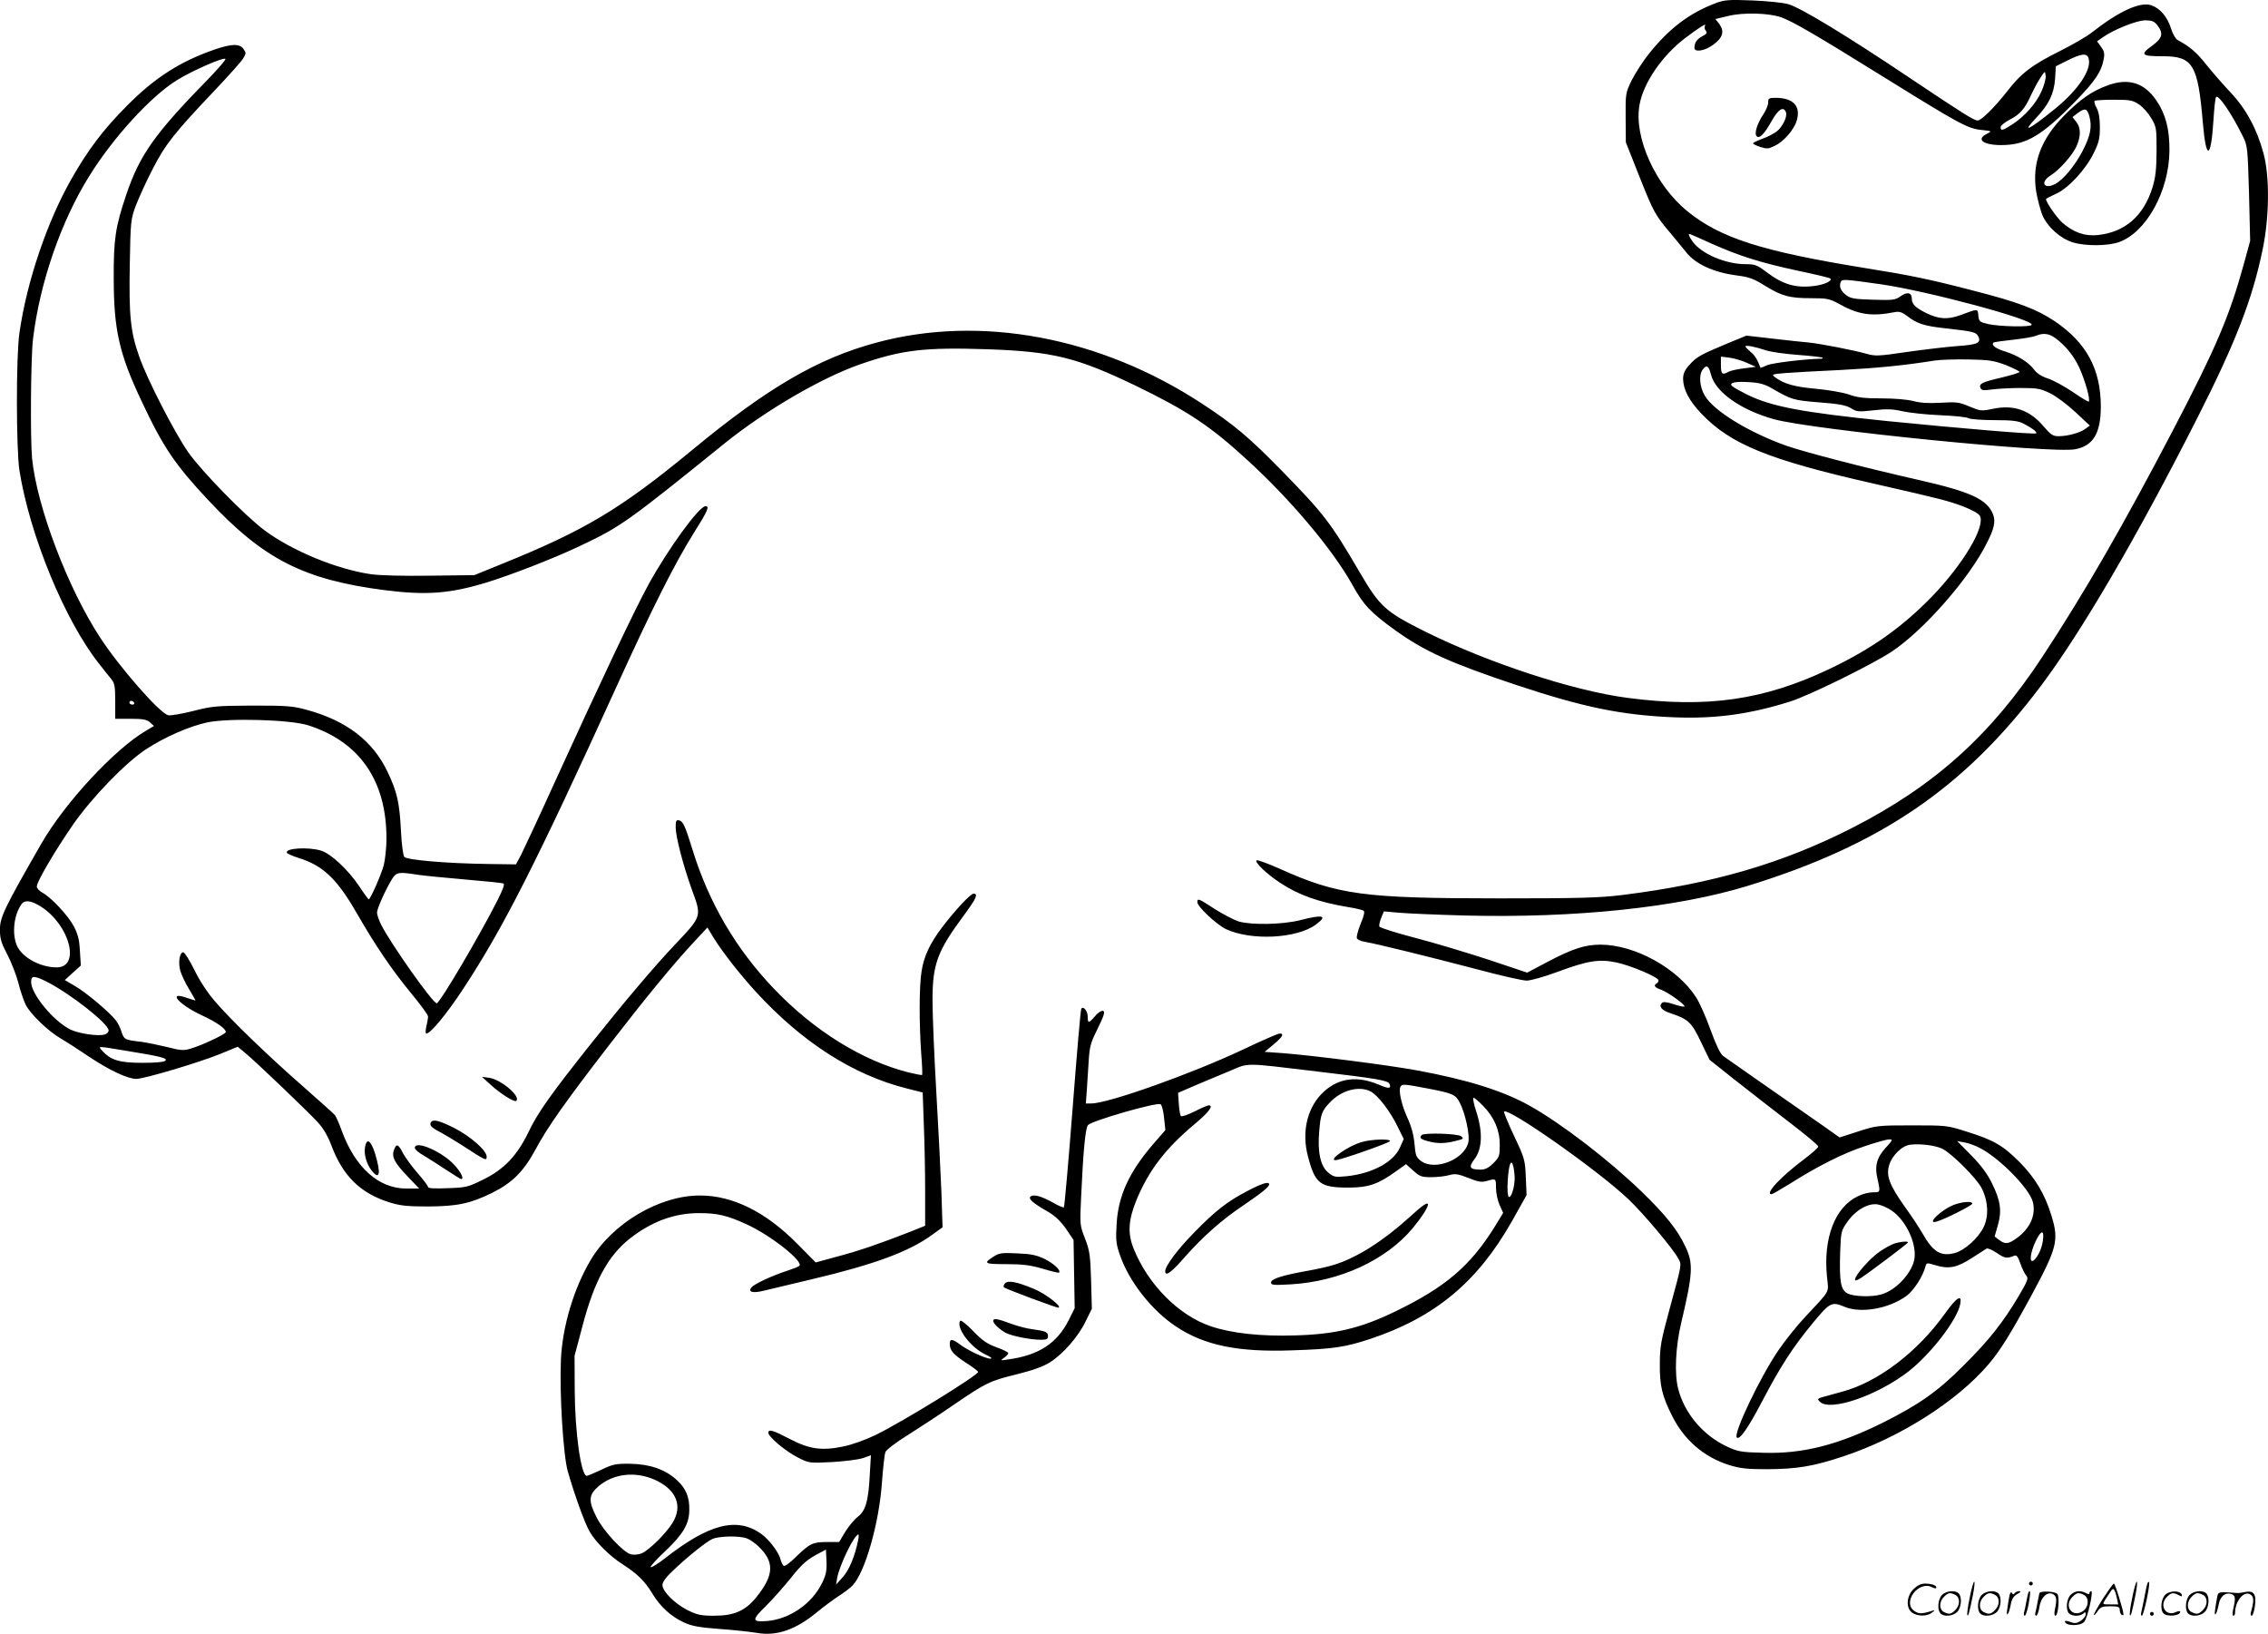 <svg version="1.0" xmlns="http://www.w3.org/2000/svg"
  viewBox="0 0 1199.911 864.326"
 preserveAspectRatio="xMidYMid meet">
<g transform="translate(-0.533,864.754) scale(0.1,-0.1)"
fill="#000000" stroke="none">
<path d="M9083 8631 c-139 -52 -247 -134 -354 -268 -32 -40 -72 -103 -91 -140
-32 -66 -33 -70 -32 -198 l1 -130 72 -182 c75 -188 82 -202 166 -301 28 -33
62 -76 78 -95 50 -66 148 -111 274 -127 62 -8 87 -17 146 -54 90 -55 129 -66
245 -66 83 0 97 -3 145 -29 103 -58 173 -69 295 -45 25 5 39 1 67 -20 53 -41
91 -53 200 -65 151 -17 164 -20 176 -42 18 -35 -3 -45 -108 -52 -54 -4 -174
-18 -266 -31 -154 -23 -172 -23 -217 -10 -62 18 -251 55 -310 60 -25 2 -108
11 -185 20 l-140 16 -100 -41 c-143 -60 -162 -70 -201 -113 -26 -29 -34 -47
-34 -76 1 -55 32 -115 97 -183 153 -161 356 -244 903 -368 378 -86 402 -93
483 -123 43 -17 82 -38 87 -49 31 -56 -88 -256 -254 -428 -158 -162 -318 -276
-541 -382 -346 -165 -649 -209 -1071 -153 -284 37 -735 185 -1066 349 -214
107 -241 131 -349 315 -153 262 -189 309 -414 539 -172 176 -252 243 -420 353
-538 353 -1172 472 -1723 323 -309 -83 -577 -239 -977 -570 -376 -310 -565
-423 -1005 -601 l-145 -59 -235 -3 c-141 -2 -266 1 -313 8 -180 26 -417 124
-562 232 -103 77 -331 310 -403 412 -73 105 -217 384 -260 507 -46 130 -55
215 -50 486 4 230 5 240 32 313 16 41 55 128 89 193 66 130 117 194 331 419
70 74 137 149 147 165 17 27 17 31 3 51 -20 29 -61 29 -152 -2 -183 -63 -319
-150 -467 -300 -122 -123 -201 -227 -287 -377 -131 -227 -241 -549 -280 -824
-18 -123 -17 -612 0 -725 54 -342 240 -795 421 -1023 25 -32 55 -70 66 -83 17
-21 20 -40 20 -117 l0 -92 81 0 c67 0 86 -4 103 -19 l21 -19 -42 -25 c-167
-98 -429 -381 -553 -596 -197 -343 -220 -390 -220 -457 0 -47 7 -70 39 -131
21 -40 47 -107 58 -148 10 -41 28 -94 39 -117 24 -49 119 -141 187 -180 26
-15 93 -58 149 -96 108 -72 204 -117 250 -117 41 0 330 86 441 131 l95 39 41
-34 c56 -46 332 -310 385 -368 28 -31 52 -73 70 -121 60 -160 153 -252 306
-300 58 -18 93 -22 205 -22 155 1 223 15 339 72 108 54 167 113 231 232 62
116 159 253 389 551 193 250 337 425 443 539 l76 82 32 -53 c49 -79 138 -193
225 -288 245 -267 515 -440 799 -511 l83 -21 6 -171 c4 -95 7 -253 7 -353 l0
-181 -82 -33 c-156 -61 -269 -100 -383 -130 l-114 -31 -98 99 c-166 168 -341
255 -513 255 -215 1 -465 -147 -580 -342 -90 -152 -149 -352 -157 -526 -8
-176 12 -505 36 -590 35 -123 90 -276 116 -320 32 -56 107 -130 173 -172 79
-51 118 -89 157 -153 43 -72 101 -125 170 -156 41 -19 81 -26 186 -34 74 -5
164 -15 200 -21 104 -18 205 17 317 110 33 27 84 65 113 84 30 19 64 45 76 58
66 71 139 329 154 539 6 80 14 155 19 166 5 12 57 52 117 89 59 37 169 109
243 160 174 119 192 127 338 163 84 21 139 41 173 63 69 44 150 136 188 216
l33 67 -4 150 c-4 135 -8 158 -32 221 -27 69 -28 73 -21 215 11 247 23 373 37
386 25 24 358 120 383 110 7 -2 15 -33 19 -71 l7 -66 -67 -77 c-126 -147 -183
-273 -191 -421 -5 -84 -3 -105 19 -167 48 -137 167 -289 294 -373 150 -101
330 -138 619 -127 217 7 279 17 412 61 341 114 565 300 747 621 l78 139 -4 95
c-4 91 -6 100 -62 218 -32 68 -56 126 -53 129 23 22 497 -311 656 -462 79 -74
241 -267 266 -316 18 -33 20 -23 -47 -269 -45 -166 -51 -196 -51 -290 -1 -113
12 -167 64 -271 64 -129 169 -220 303 -262 58 -18 94 -22 201 -22 158 1 243
15 400 67 300 99 603 291 771 488 63 74 118 163 230 370 133 247 143 286 103
416 -35 115 -87 201 -169 284 -88 88 -138 117 -280 161 -103 33 -108 33 -290
33 -180 0 -187 -1 -283 -32 l-99 -32 -86 61 c-192 133 -509 355 -530 370 -15
11 -38 59 -67 139 -24 67 -58 144 -76 171 -98 154 -325 279 -506 279 -82 0
-149 -22 -278 -90 l-110 -58 -200 67 c-110 36 -285 89 -389 116 -103 27 -190
54 -193 61 -2 6 2 27 10 46 l14 34 79 -7 c43 -4 203 -11 354 -15 580 -14 1116
42 1489 156 703 216 1146 517 1552 1056 216 287 509 788 829 1419 203 400 292
629 346 892 36 171 38 386 5 508 -34 128 -92 236 -175 324 -40 42 -98 109
-130 149 -51 64 -84 92 -150 128 -10 5 -26 33 -35 62 -19 61 -58 106 -105 122
-59 19 -171 -33 -309 -141 -28 -23 -106 -68 -172 -101 -151 -75 -208 -119
-283 -217 -62 -79 -134 -151 -153 -151 -20 0 -68 30 -355 222 -343 230 -578
372 -646 393 -27 8 -113 17 -191 20 -125 5 -148 3 -194 -14z m346 -75 c63 -23
182 -92 552 -322 395 -245 436 -267 508 -274 55 -6 56 -6 29 -20 -60 -29 -22
-60 75 -60 132 0 215 49 393 232 104 107 137 156 149 222 6 30 3 43 -14 66
l-21 29 30 21 c58 41 180 90 225 90 35 0 48 -5 64 -26 34 -44 27 -69 -30 -110
-63 -46 -54 -54 59 -54 160 0 186 -44 212 -355 17 -199 43 -191 56 19 4 64 10
119 14 121 15 10 83 -90 142 -210 24 -48 25 -61 32 -301 l6 -251 -34 -124
c-76 -276 -147 -442 -372 -873 -265 -507 -468 -860 -692 -1201 -272 -415 -572
-685 -1009 -908 -368 -187 -734 -294 -1213 -354 -123 -15 -222 -18 -645 -18
-727 0 -861 18 -1170 157 -63 28 -118 48 -122 44 -11 -10 56 -74 127 -120 95
-63 202 -101 357 -127 39 -6 76 -15 82 -19 8 -4 3 -27 -15 -69 -14 -35 -23
-69 -20 -77 3 -7 22 -16 43 -19 60 -10 336 -78 588 -144 126 -34 246 -61 267
-61 21 0 93 20 160 45 165 61 223 70 315 51 76 -16 223 -78 223 -95 0 -5 -4
-13 -10 -16 -18 -11 -11 -21 23 -33 38 -14 131 -81 124 -89 -3 -3 -29 3 -57
12 -36 12 -55 14 -62 7 -19 -19 -1 -40 49 -56 90 -30 108 -47 157 -150 l46
-95 132 -105 c73 -58 203 -158 288 -224 85 -65 155 -123 155 -130 0 -6 -34
-36 -75 -67 -123 -92 -210 -185 -172 -185 4 0 48 25 98 56 145 92 282 161 395
198 59 20 117 36 129 36 21 0 19 -4 -18 -44 -48 -52 -60 -98 -43 -168 15 -68
15 -68 -26 -68 -20 0 -56 -9 -79 -21 -121 -58 -183 -221 -163 -424 9 -91 23
-66 -117 -216 -44 -47 -107 -126 -140 -175 -96 -140 -240 -442 -220 -461 15
-15 60 50 135 193 95 182 163 287 270 416 88 106 97 111 166 82 88 -36 236 -9
328 59 39 30 86 103 99 155 6 20 7 20 54 6 69 -21 112 -13 191 38 37 24 73 47
78 50 6 4 31 -7 55 -23 42 -29 53 -30 91 -15 13 6 20 -3 33 -40 9 -26 23 -55
31 -64 13 -15 9 -26 -39 -108 -83 -140 -159 -236 -291 -367 -136 -137 -234
-206 -425 -302 -241 -120 -427 -167 -634 -161 -121 3 -136 6 -196 34 -125 59
-223 175 -256 304 -21 80 -14 224 16 350 62 262 65 314 21 405 -41 87 -105
167 -230 288 -176 170 -424 360 -591 454 -140 79 -331 139 -598 188 -150 28
-553 79 -707 91 l-99 7 47 39 c49 41 58 58 32 58 -8 0 -95 -38 -192 -84 -273
-129 -715 -286 -804 -286 l-29 0 5 68 c2 37 7 107 10 155 4 73 11 99 39 155
18 37 37 77 40 90 11 33 -17 28 -47 -8 -32 -37 -37 -37 -37 -1 0 30 -24 59
-34 42 -4 -5 -24 -243 -46 -527 -22 -285 -43 -520 -46 -523 -3 -3 -28 7 -55
23 -63 35 -102 46 -120 35 -17 -12 9 -35 91 -82 38 -22 67 -50 95 -90 l40 -59
3 -181 3 -180 -32 -64 c-62 -122 -158 -185 -319 -207 -43 -7 -44 -6 -22 9 12
9 22 20 22 24 0 5 -28 19 -62 31 -50 18 -76 36 -125 87 -35 36 -64 59 -68 53
-23 -38 58 -144 138 -180 26 -12 34 -20 22 -20 -26 0 -121 44 -162 76 -39 29
-53 30 -53 3 0 -35 18 -56 85 -100 36 -23 65 -45 65 -49 0 -18 -404 -267 -545
-335 -52 -25 -124 -51 -170 -60 -113 -23 -178 -14 -283 41 -86 45 -112 53
-112 32 0 -21 93 -99 155 -130 60 -31 61 -31 182 -25 67 4 140 13 164 21 l42
15 -6 -102 c-7 -141 -22 -192 -64 -224 -18 -14 -48 -50 -66 -79 l-32 -54 -63
0 c-77 0 -91 -7 -164 -77 -31 -31 -60 -53 -66 -49 -5 3 -13 18 -17 33 -9 39
-62 108 -105 138 -128 89 -276 50 -509 -133 -36 -28 -69 -48 -73 -45 -5 2 29
40 76 84 94 89 127 143 128 216 2 70 -17 116 -66 161 -61 56 -141 84 -246 86
-76 1 -92 -2 -154 -32 -37 -17 -72 -32 -76 -32 -31 0 -63 231 -64 450 l-1 185
42 158 c62 236 135 371 250 462 115 90 235 135 366 135 98 0 150 -12 256 -61
126 -58 300 -196 275 -218 -5 -5 -34 -16 -64 -26 -80 -26 -173 -69 -189 -88
-20 -25 8 -32 67 -17 26 6 139 33 252 60 330 78 515 146 638 236 l54 39 -6
185 c-4 102 -16 340 -27 530 -11 190 -20 406 -20 480 -1 198 25 266 170 461
61 83 73 109 47 109 -16 0 -98 -88 -167 -179 -63 -83 -96 -152 -108 -232 -13
-74 -13 -276 -2 -434 5 -60 7 -112 5 -114 -2 -2 -34 4 -71 13 -245 62 -500
220 -713 443 -200 209 -344 454 -430 733 -40 129 -51 154 -73 158 -14 3 -17
-4 -17 -36 0 -51 39 -199 84 -326 55 -150 57 -142 -91 -299 -107 -113 -271
-307 -438 -517 -211 -265 -285 -369 -332 -468 -61 -127 -129 -199 -240 -254
-81 -40 -91 -43 -189 -46 -70 -3 -104 -1 -104 6 0 6 -24 38 -53 71 -29 33 -64
80 -78 105 -27 53 -36 56 -49 21 -14 -37 2 -68 72 -141 l61 -64 -68 0 c-147 0
-271 112 -342 307 -13 37 -30 74 -36 82 -7 8 -82 75 -167 150 -191 167 -382
352 -467 451 -40 46 -82 110 -110 168 -25 50 -51 92 -58 92 -19 0 -28 -52 -16
-97 6 -21 26 -65 46 -97 19 -32 35 -60 35 -61 0 -1 -20 5 -44 13 -107 39 -49
-32 74 -90 82 -38 130 -72 130 -90 0 -11 -127 -71 -187 -88 -36 -11 -52 -10
-125 9 -46 11 -105 23 -133 27 -89 10 -93 12 -106 51 -6 21 -20 49 -31 63 -32
42 -160 150 -217 182 l-53 31 42 38 43 39 -5 78 c-3 61 -11 89 -33 131 -33 60
-120 152 -165 176 -16 9 -30 23 -30 33 0 25 92 182 190 325 100 144 278 329
388 401 95 63 232 123 324 142 114 24 438 15 533 -15 273 -87 415 -293 415
-599 0 -48 -7 -111 -14 -140 -14 -52 -71 -182 -80 -182 -2 0 -25 31 -50 69
-59 88 -150 173 -203 189 -67 20 -188 13 -180 -11 1 -5 28 -17 59 -27 131 -40
205 -110 309 -290 102 -177 184 -298 288 -425 50 -60 91 -116 91 -125 0 -8 -4
-32 -9 -52 -5 -23 -5 -38 0 -38 22 0 108 104 194 235 214 325 387 667 812
1600 190 418 309 653 407 810 75 119 87 145 64 145 -34 0 -199 -227 -302 -415
-74 -135 -257 -522 -491 -1035 -86 -190 -169 -367 -183 -395 l-27 -50 -145 2
c-222 3 -433 21 -446 38 -6 8 -14 68 -17 132 -8 156 -20 210 -72 319 -78 163
-217 269 -425 326 -76 21 -106 23 -290 23 -190 -1 -213 -3 -314 -29 -60 -15
-119 -25 -131 -22 -46 12 -257 253 -360 411 -171 261 -334 691 -360 947 -10
106 -7 534 5 633 36 297 148 622 298 862 126 203 325 421 464 507 81 50 245
122 256 112 3 -4 -35 -48 -84 -99 -292 -298 -370 -409 -442 -623 -56 -167 -66
-231 -65 -439 0 -271 29 -401 149 -653 113 -241 176 -333 350 -519 293 -314
507 -423 939 -478 215 -27 341 -18 534 41 128 39 360 129 496 194 214 101 249
126 765 543 215 173 509 345 715 417 221 77 342 91 675 80 347 -12 473 -44
780 -191 276 -134 396 -213 590 -391 233 -212 458 -480 560 -664 59 -107 96
-146 226 -240 156 -112 291 -173 638 -289 358 -119 556 -160 836 -172 220 -9
402 16 615 83 100 31 433 195 538 264 169 112 410 386 504 575 39 76 47 114
33 151 -31 80 -117 120 -400 184 -282 64 -595 145 -695 180 -199 71 -383 184
-430 264 -28 47 -33 110 -11 139 21 27 31 21 44 -29 25 -92 157 -185 332 -234
203 -56 1470 -183 1594 -159 96 18 135 84 136 224 0 200 -76 340 -245 454 -96
64 -195 101 -429 161 -234 61 -338 82 -576 120 -542 88 -762 158 -936 299
-170 137 -285 392 -255 562 20 117 119 262 243 356 71 54 114 81 104 65 -4 -7
-3 -19 4 -27 9 -11 5 -17 -18 -29 -29 -15 -42 -34 -42 -62 0 -24 55 -16 98 16
52 37 62 71 34 110 l-21 27 67 16 c80 20 216 16 281 -7z m1626 -216 c19 -59
-55 -170 -181 -271 -137 -111 -175 -128 -97 -46 68 72 95 127 101 208 l4 66
62 31 c72 36 102 40 111 12z m-250 -178 c-29 -64 -88 -130 -154 -173 -51 -33
-61 -35 -61 -14 0 8 22 26 49 40 53 27 80 58 113 132 12 26 33 66 47 87 26 40
26 40 29 13 2 -15 -8 -53 -23 -85z m-1745 -803 c148 -66 259 -101 459 -144 90
-19 167 -37 170 -41 12 -12 -33 -33 -84 -39 -98 -13 -167 7 -255 74 -49 37
-60 41 -110 41 -105 0 -234 55 -280 120 -19 27 -24 40 -16 40 2 0 55 -23 116
-51z m894 -215 c246 -35 817 -188 800 -215 -7 -13 -169 -9 -229 4 -47 11 -50
14 -53 45 -4 38 1 38 -96 2 -67 -24 -114 -21 -181 12 -56 28 -75 47 -75 75 0
33 -24 39 -60 13 -28 -20 -40 -21 -145 -18 -97 3 -118 6 -142 24 -29 22 -39
45 -29 70 6 16 19 15 210 -12z m962 -316 c37 -35 66 -75 89 -123 30 -64 61
-172 51 -182 -2 -2 -40 20 -83 50 -44 30 -103 62 -132 72 -33 10 -60 28 -73
46 -30 40 -87 76 -154 97 -50 15 -75 34 -62 47 2 3 48 9 102 15 54 6 107 15
119 20 54 22 86 12 143 -42z m-1567 -34 c24 -8 100 -19 169 -24 69 -5 127 -12
130 -15 3 -3 -1 -5 -9 -5 -85 -2 -254 -22 -283 -34 l-36 -15 -14 33 c-7 18
-25 42 -40 53 -14 12 -26 24 -26 28 0 8 49 -1 109 -21z m-99 -67 l45 -20 -62
-8 c-34 -4 -71 -12 -82 -18 -34 -19 -41 -13 -41 35 l0 45 48 -6 c26 -4 67 -16
92 -28z m1368 -11 c39 -16 72 -32 72 -36 0 -4 -42 -17 -92 -29 -107 -25 -123
-33 -115 -55 6 -14 15 -15 59 -9 29 4 98 8 153 8 89 0 106 -3 157 -28 31 -15
91 -60 133 -99 l77 -72 -24 -17 c-27 -21 -93 -39 -142 -39 -30 0 -41 8 -78 51
-73 87 -159 117 -268 94 -62 -13 -67 -12 -125 12 -54 23 -69 25 -152 20 -63
-4 -109 -1 -145 9 -31 8 -101 14 -168 14 -91 0 -128 4 -174 21 -34 11 -108 24
-175 30 -112 10 -169 26 -216 62 -18 14 -14 15 55 21 41 3 172 11 290 16 193
10 338 24 500 50 30 5 111 7 180 6 109 -2 134 -6 198 -30z m-1240 -122 c106
-61 114 -64 252 -75 105 -8 142 -15 168 -31 30 -19 40 -20 120 -11 68 8 101 7
152 -5 36 -8 126 -18 200 -21 74 -3 142 -10 150 -16 8 -5 69 -10 135 -10 95 0
127 -4 155 -18 45 -23 75 -45 68 -52 -6 -7 -408 27 -788 65 -452 46 -615 77
-743 141 -34 17 -68 36 -75 42 -24 19 9 28 86 23 55 -3 84 -11 120 -32z
m-8663 -1664 c3 -5 -1 -10 -9 -10 -9 0 -16 5 -16 10 0 6 4 10 9 10 6 0 13 -4
16 -10z m1500 -910 c33 -5 146 -16 250 -25 105 -9 196 -18 203 -21 9 -2 0 -28
-29 -86 -92 -183 -307 -548 -323 -548 -21 0 -242 313 -295 417 -11 23 -21 51
-21 63 0 21 45 121 80 178 22 36 35 38 135 22z m-1994 -168 c154 -98 212 -322
84 -322 -88 0 -185 54 -211 117 -27 65 -14 167 28 221 17 20 51 14 99 -16z
m32 -398 c127 -65 327 -222 327 -258 0 -8 -9 -18 -21 -21 -33 -11 -140 5 -183
27 -90 46 -206 187 -206 251 0 34 15 35 83 1z m412 -364 c190 -31 229 -40 215
-54 -7 -7 -52 -11 -123 -11 -119 0 -166 14 -211 64 -23 26 -28 25 119 1z
m6310 -111 c313 -37 375 -47 382 -66 10 -25 -5 -26 -56 -4 -113 48 -210 37
-290 -35 -88 -79 -121 -211 -86 -343 38 -146 64 -166 215 -166 106 0 157 18
254 88 l50 36 38 -34 c34 -31 44 -35 96 -35 31 0 74 5 95 11 32 9 47 6 101
-15 52 -21 69 -24 97 -16 49 14 49 14 49 -37 0 -27 9 -67 19 -90 l19 -42 -44
-72 c-129 -208 -261 -321 -528 -450 -182 -88 -316 -120 -526 -126 -183 -6
-338 11 -448 48 -170 57 -333 221 -409 411 -33 81 -28 153 16 260 66 157 153
270 307 399 75 63 102 99 74 99 -5 0 -39 -14 -74 -32 -36 -18 -69 -29 -73 -25
-4 4 -9 34 -11 65 l-4 58 78 34 c44 19 126 53 184 77 120 50 70 50 475 2z
m580 -89 c140 -27 151 -32 175 -79 28 -56 52 -167 44 -205 -19 -92 -177 -155
-251 -100 -25 19 -29 29 -34 90 -4 46 -16 91 -37 137 -32 69 -49 147 -37 166
9 15 18 14 140 -9z m-297 -17 c39 -22 101 -102 143 -188 l31 -63 -20 -45 c-34
-77 -146 -138 -283 -152 -61 -6 -68 -4 -97 20 -41 34 -57 109 -47 219 7 88 14
107 54 149 61 67 157 93 219 60z m593 -75 c60 -61 89 -129 89 -206 0 -59 -2
-66 -34 -98 -25 -25 -43 -34 -68 -34 -57 0 -65 13 -32 55 41 54 45 141 11 248
-14 42 -21 77 -16 77 5 0 28 -19 50 -42z m2626 -222 c103 -51 264 -214 283
-286 18 -68 -13 -140 -83 -191 -46 -34 -63 -35 -95 -11 l-24 18 17 59 c22 76
15 130 -31 223 -25 51 -58 95 -110 148 l-74 75 38 -7 c20 -3 56 -16 79 -28z
m-197 -5 c48 -22 183 -156 210 -210 34 -67 38 -148 10 -205 -27 -57 -100 -123
-152 -137 -75 -20 -116 5 -173 106 -16 28 -56 89 -91 137 -82 116 -101 165
-84 221 15 52 69 105 113 109 52 6 129 -3 167 -21z m-2261 -151 c1 -48 -18
-112 -31 -104 -6 4 -9 35 -6 83 5 87 18 122 29 81 4 -14 7 -41 8 -60z m1992
-175 c82 -54 142 -190 120 -270 -20 -73 -100 -155 -172 -175 -51 -15 -146 -12
-179 5 -36 19 -44 60 -39 218 4 110 5 114 39 162 43 61 109 99 159 91 19 -3
51 -17 72 -31z m802 -164 c-7 -42 -26 -82 -47 -100 -27 -22 -20 41 11 104 29
59 45 57 36 -4z m-7345 -1261 c116 -52 152 -139 94 -231 -37 -58 -124 -143
-162 -159 -16 -7 -42 -9 -57 -5 -40 10 -145 123 -181 195 -45 88 -43 119 10
165 79 67 193 80 296 35z m1077 -322 c-16 -82 -48 -158 -81 -194 l-35 -39 5
33 c12 68 91 232 113 232 2 0 2 -15 -2 -32z m-588 11 c15 -5 43 -25 61 -42 85
-81 83 -151 -8 -265 -59 -75 -119 -102 -226 -102 -70 0 -89 4 -142 30 -68 35
-132 99 -132 133 0 14 18 40 48 68 78 76 183 160 216 175 37 16 144 18 183 3z
m398 -235 c-54 -111 -172 -192 -292 -202 -82 -6 -82 5 -2 83 33 33 90 97 127
143 62 78 87 100 157 136 l30 16 3 -61 c2 -50 -2 -72 -23 -115z M11159 8197
c-86 -31 -148 -74 -236 -164 -121 -124 -168 -251 -145 -399 7 -41 22 -97 33
-125 28 -64 96 -124 162 -144 66 -20 181 -19 241 1 145 50 267 269 269 484 1
114 -20 194 -69 266 -63 93 -146 120 -255 81z m163 -102 c21 -14 50 -47 65
-73 27 -45 28 -53 28 -172 -1 -100 -5 -139 -22 -195 -47 -151 -146 -236 -290
-251 -68 -7 -127 14 -186 65 -30 27 -87 108 -87 125 0 3 23 15 50 27 66 28
158 127 202 216 28 57 33 78 33 138 0 46 -6 81 -17 101 -10 17 -14 34 -11 38
4 3 50 6 102 6 86 0 100 -3 133 -25z m-262 -65 c14 -54 5 -101 -37 -182 -41
-78 -102 -152 -145 -174 -59 -31 -81 10 -24 45 47 30 114 105 137 154 24 54
24 98 -1 130 l-20 25 27 21 c40 29 51 26 63 -19z M9360 8105 c0 -13 -11 -40
-24 -60 -34 -50 -51 -104 -37 -118 15 -15 40 10 81 83 34 60 61 77 74 44 9
-23 -18 -78 -49 -102 -16 -12 -50 -30 -77 -39 -26 -10 -48 -20 -48 -24 0 -3
17 -12 39 -19 33 -11 43 -10 74 5 49 23 103 85 118 134 23 77 -18 121 -112
121 -35 0 -39 -3 -39 -25z M6340 3875 c0 -24 102 -119 152 -143 134 -62 375
-50 476 25 63 47 38 54 -83 23 -93 -24 -258 -27 -327 -7 -24 8 -80 37 -125 65
-87 57 -93 59 -93 37z M2600 2910 c51 -47 128 -96 137 -86 24 24 -82 114 -145
122 l-37 5 45 -41z M2285 2710 c-9 -15 3 -28 48 -51 22 -12 78 -45 123 -74
120 -78 124 -80 124 -56 0 32 -85 107 -171 151 -82 41 -113 48 -124 30z M1937
2581 c-8 -36 7 -91 34 -125 43 -55 51 -18 19 88 -22 70 -44 86 -53 37z M2200
2575 c0 -8 21 -26 48 -41 26 -16 79 -49 119 -76 40 -26 75 -48 78 -48 17 0 0
36 -36 75 -65 71 -209 133 -209 90z M5264 2001 c-59 -37 -52 -41 64 -41 86 0
128 -5 193 -24 46 -14 85 -23 87 -21 12 11 -26 47 -73 71 -45 22 -74 28 -148
31 -79 4 -96 2 -123 -16z M5321 1857 c-7 -10 -8 -18 -2 -21 17 -11 273 -106
284 -106 29 0 -64 73 -127 99 -94 39 -139 47 -155 28z M10295 1698 c-145 -203
-353 -361 -541 -412 -32 -9 -76 -21 -98 -27 -36 -10 -38 -12 -22 -27 54 -54
307 34 472 163 119 95 253 270 270 353 11 56 -18 38 -81 -50z M5260 1660 c0
-14 34 -46 67 -64 34 -17 131 -36 185 -36 31 0 38 4 38 19 0 22 -12 27 -85 37
-27 3 -79 17 -114 30 -69 26 -91 29 -91 14z M6603 2346 c-105 -55 -167 -103
-279 -218 -88 -89 -154 -178 -154 -205 0 -31 33 -7 104 75 96 108 193 195 311
274 97 66 135 97 135 110 0 17 -38 6 -117 -36z M7463 2209 c-139 -126 -277
-214 -398 -252 -27 -9 -90 -23 -140 -32 -136 -24 -195 -43 -195 -62 0 -14 12
-15 103 -10 260 15 506 128 647 298 45 54 80 108 80 124 0 16 -27 -2 -97 -66z
M7527 2643 c-14 -14 -6 -22 31 -32 48 -14 92 -14 149 1 42 10 44 12 28 25 -20
14 -195 19 -208 6z M7210 2606 c-69 -19 -180 -96 -139 -96 25 0 289 93 289
101 0 13 -98 10 -150 -5z M10346 2275 c-67 -24 -154 -107 -95 -90 43 12 189
86 189 95 0 14 -48 11 -94 -5z M10025 2068 c-16 -6 -49 -24 -71 -39 -83 -57
-185 -194 -106 -144 49 32 252 185 252 190 0 8 -43 4 -75 -7z M10426 194 c-10
-47 -15 -88 -12 -91 5 -6 9 7 30 110 7 37 10 67 6 67 -4 0 -15 -39 -24 -86z
M10740 270 c0 -5 5 -10 10 -10 6 0 10 5 10 10 0 6 -4 10 -10 10 -5 0 -10 -4
-10 -10z M11286 194 c-10 -47 -15 -88 -12 -91 5 -6 9 7 30 110 7 37 10 67 6
67 -4 0 -15 -39 -24 -86z M11366 269 c-3 -8 -10 -41 -16 -74 -6 -33 -14 -68
-16 -77 -3 -10 -1 -18 3 -18 10 0 46 171 38 178 -2 3 -7 -1 -9 -9z M10129 241
c-38 -38 -41 -101 -7 -125 29 -20 79 -20 104 0 18 14 18 15 1 10 -53 -17 -69
-17 -92 -2 -69 45 21 166 94 126 12 -6 21 -7 21 -1 0 12 -25 21 -62 21 -19 0
-39 -10 -59 -29z M11130 189 c-28 -45 -49 -83 -47 -85 2 -3 12 7 21 21 14 21
24 25 66 25 43 0 50 -3 50 -19 0 -11 5 -23 10 -26 6 -3 10 -3 10 1 0 20 -44
164 -51 164 -4 0 -30 -37 -59 -81z m75 4 l7 -33 -42 0 c-42 0 -42 0 -28 23 8
12 21 32 29 44 15 25 22 18 34 -34z M10280 210 c-22 -22 -27 -79 -8 -98 19
-19 66 -14 88 8 22 22 27 79 8 98 -19 19 -66 14 -88 -8z m71 0 c25 -14 25 -54
-1 -80 -23 -23 -33 -24 -61 -10 -25 14 -25 54 1 80 23 23 33 24 61 10z M10490
210 c-22 -22 -27 -79 -8 -98 19 -19 66 -14 88 8 22 22 27 79 8 98 -19 19 -66
14 -88 -8z m71 0 c25 -14 25 -54 -1 -80 -23 -23 -33 -24 -61 -10 -25 14 -25
54 1 80 23 23 33 24 61 10z M10636 204 c-3 -16 -8 -47 -11 -69 -8 -51 10 -26
19 27 5 27 15 42 34 53 18 10 22 14 10 15 -9 0 -20 -5 -24 -11 -5 -8 -9 -8
-14 1 -5 8 -10 3 -14 -16z M10737 223 c-2 -4 -7 -26 -11 -48 -4 -22 -9 -48
-12 -57 -3 -10 -1 -18 4 -18 4 0 14 28 20 62 11 58 10 81 -1 61z M10795 220
c-1 -3 -5 -23 -9 -45 -4 -22 -9 -48 -12 -57 -3 -10 -1 -18 4 -18 5 0 13 20 17
45 7 53 44 87 74 68 17 -11 19 -28 8 -80 -4 -18 -3 -33 2 -33 16 0 24 99 11
115 -12 14 -87 18 -95 5z M10960 210 c-22 -22 -27 -79 -8 -98 7 -7 24 -12 38
-12 14 0 31 5 38 12 9 9 12 8 12 -5 0 -9 -12 -24 -26 -34 -21 -13 -32 -15 -55
-6 -16 6 -29 8 -29 3 0 -24 81 -27 102 -2 18 19 50 162 37 162 -5 0 -9 -5 -9
-10 0 -7 -6 -7 -19 0 -30 16 -59 12 -81 -10z m71 0 c29 -16 25 -65 -6 -86 -56
-37 -103 28 -55 76 23 23 33 24 61 10z M11461 211 c-23 -23 -28 -80 -9 -99 19
-19 88 -13 88 9 0 5 -11 4 -24 -2 -54 -25 -89 38 -46 81 23 23 33 24 62 9 16
-9 19 -8 16 3 -8 22 -64 22 -87 -1z M11590 210 c-22 -22 -27 -79 -8 -98 19
-19 66 -14 88 8 22 22 27 79 8 98 -19 19 -66 14 -88 -8z m71 0 c25 -14 25 -54
-1 -80 -23 -23 -33 -24 -61 -10 -25 14 -25 54 1 80 23 23 33 24 61 10z M11736
201 c-3 -14 -8 -44 -11 -66 -8 -51 10 -26 19 27 8 41 35 63 66 53 22 -7 24
-21 11 -77 -5 -22 -5 -38 0 -38 5 0 9 6 9 13 0 68 51 125 85 97 15 -13 15 -35
-1 -92 -3 -10 -1 -18 4 -18 6 0 13 23 17 50 9 63 -5 84 -49 76 -17 -4 -35 -6
-41 -6 -101 8 -104 7 -109 -19z M11380 110 c0 -5 5 -10 10 -10 6 0 10 5 10 10
0 6 -4 10 -10 10 -5 0 -10 -4 -10 -10z"/>
</g>
</svg>
